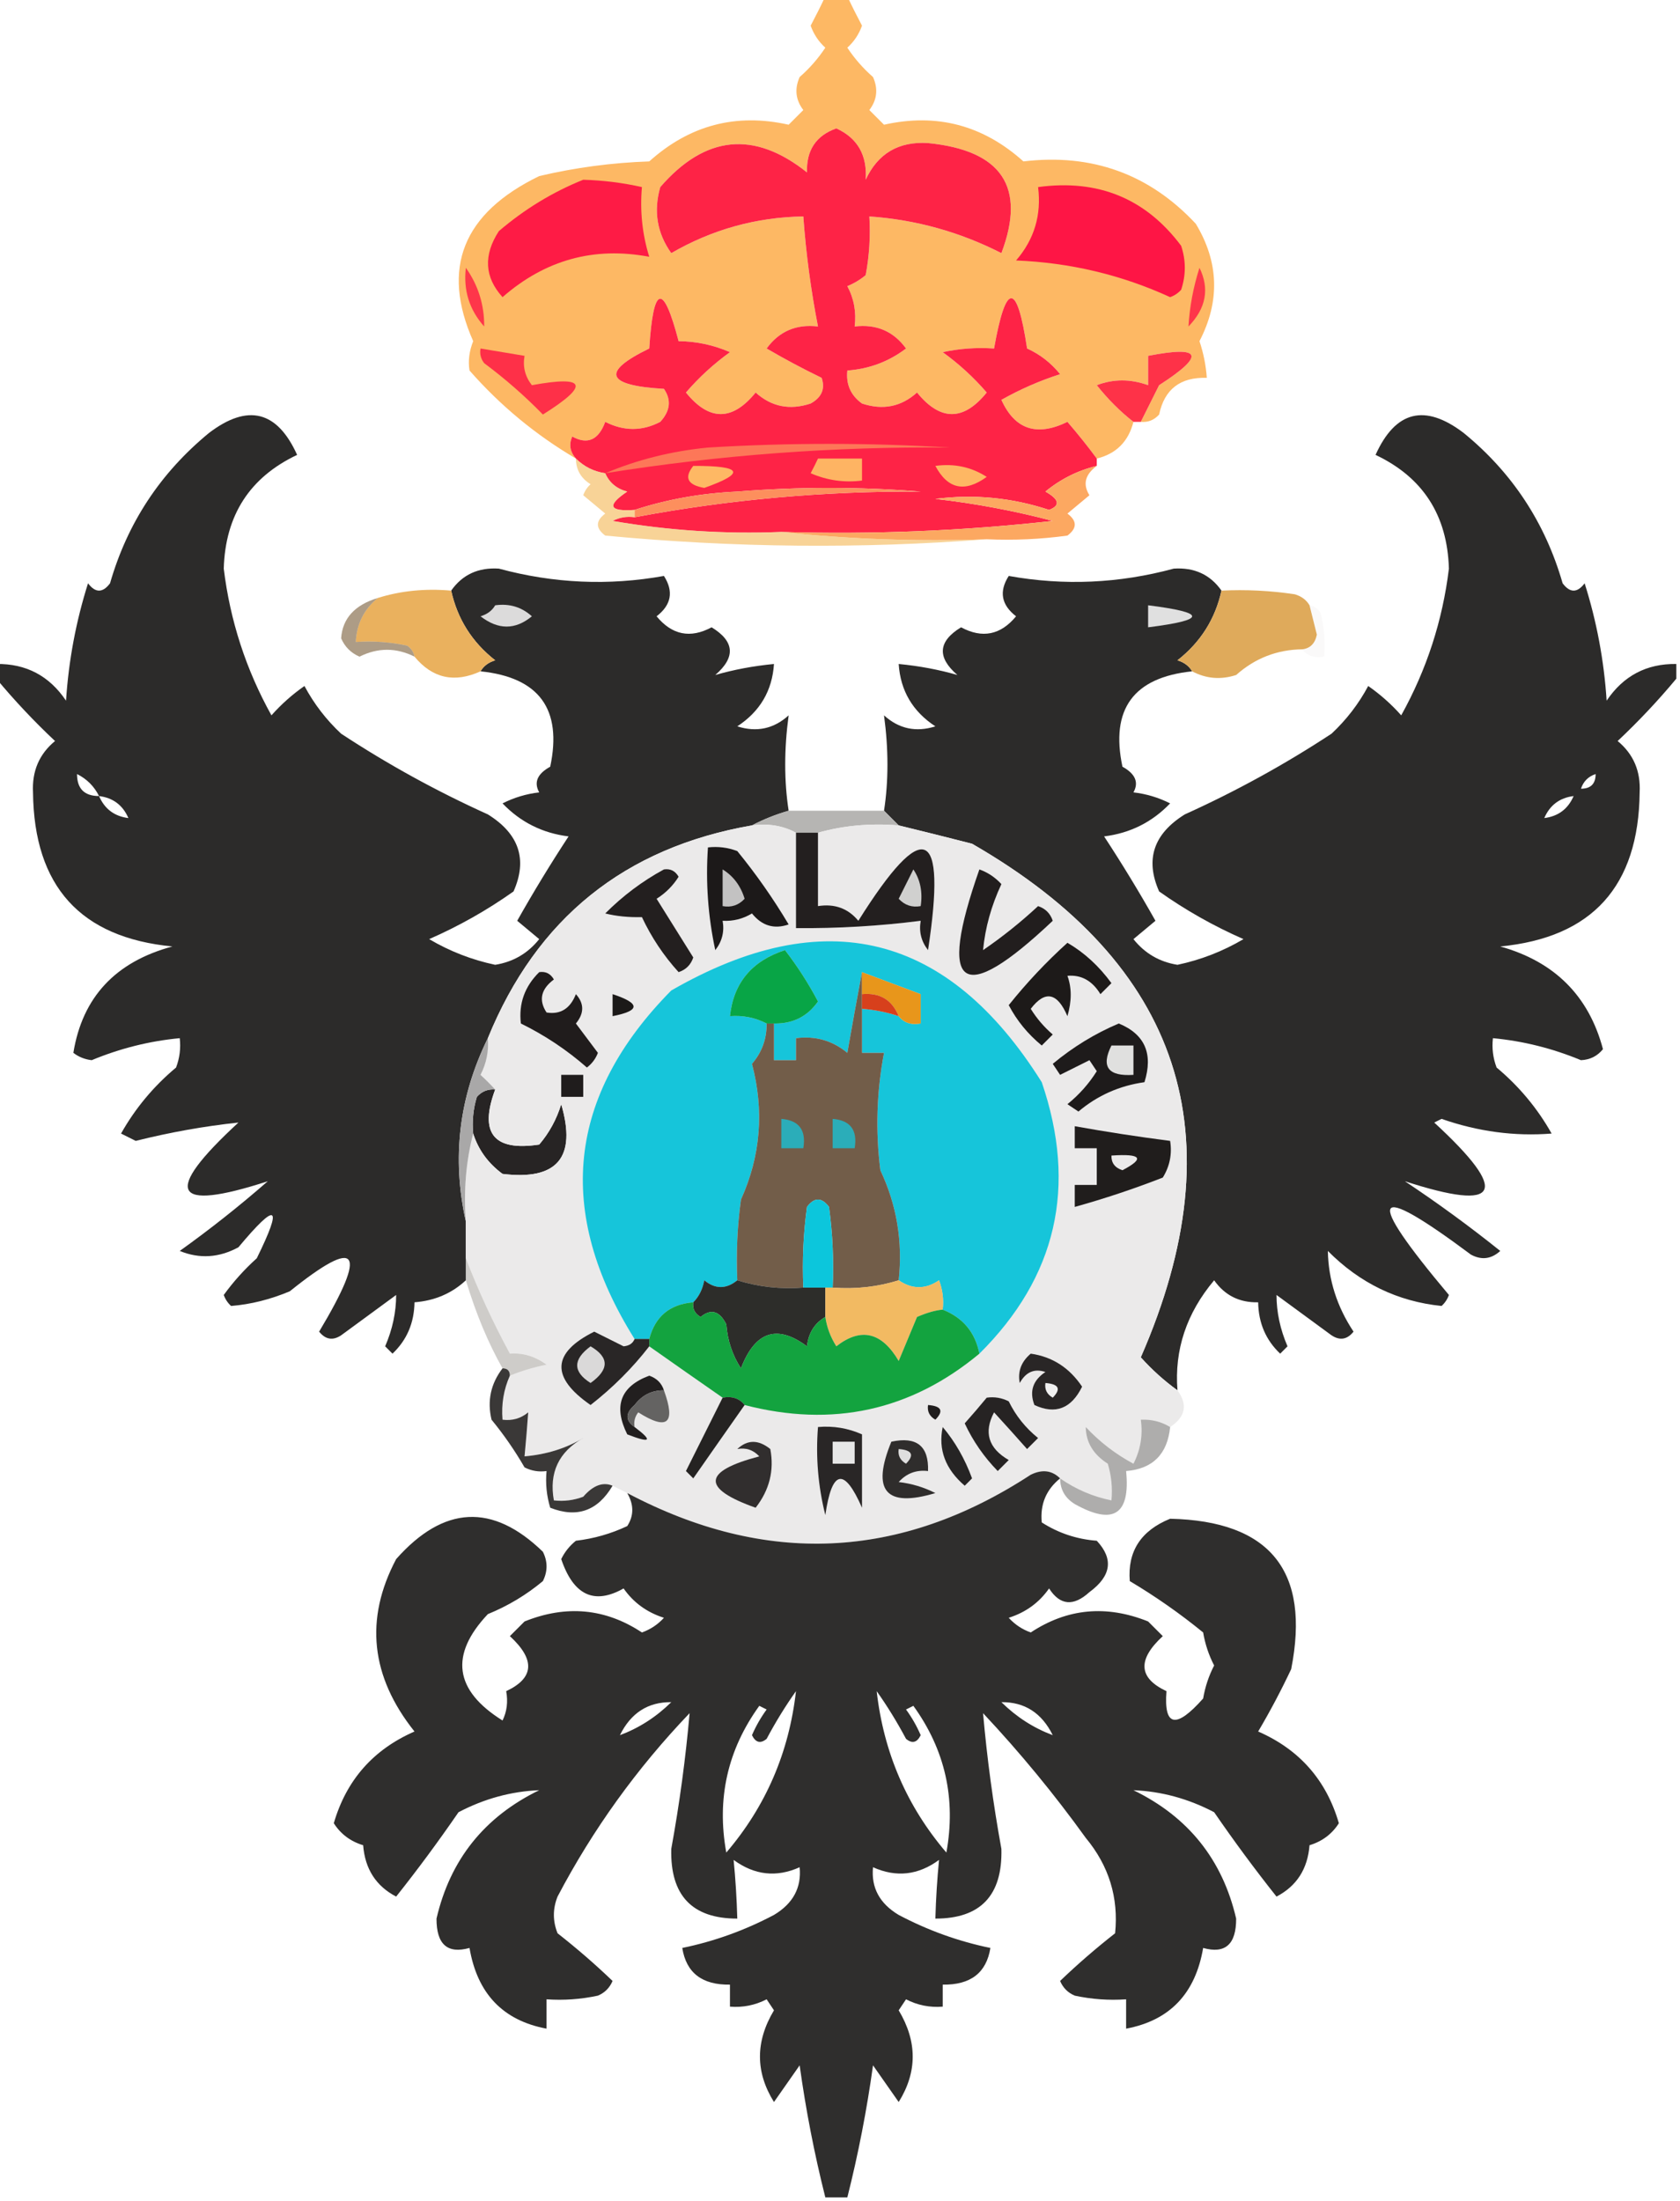 <?xml version="1.0" encoding="UTF-8"?>
<!DOCTYPE svg PUBLIC "-//W3C//DTD SVG 1.1//EN" "http://www.w3.org/Graphics/SVG/1.1/DTD/svg11.dtd">
<svg xmlns="http://www.w3.org/2000/svg" version="1.1" width="229px" height="300px" style="shape-rendering:geometricPrecision; text-rendering:geometricPrecision; image-rendering:optimizeQuality; fill-rule:evenodd; clip-rule:evenodd" xmlns:xlink="http://www.w3.org/1999/xlink">
<g><path style="opacity:1" fill="#fdb864" d="M 112.5,-0.5 C 113.5,-0.5 114.5,-0.5 115.5,-0.5C 116.108,0.8 116.775,2.133 117.5,3.5C 117.081,4.672 116.415,5.672 115.5,6.5C 116.48,7.981 117.647,9.315 119,10.5C 119.72,12.112 119.554,13.612 118.5,15C 119.167,15.667 119.833,16.333 120.5,17C 127.668,15.388 134.002,17.054 139.5,22C 148.841,20.89 156.674,23.723 163,30.5C 166.153,35.728 166.319,41.062 163.5,46.5C 164.046,48.135 164.38,49.801 164.5,51.5C 160.893,51.379 158.727,53.045 158,56.5C 157.329,57.252 156.496,57.586 155.5,57.5C 156.32,55.86 157.153,54.193 158,52.5C 164.348,48.407 163.848,47.074 156.5,48.5C 156.5,49.833 156.5,51.167 156.5,52.5C 154.105,51.636 151.771,51.636 149.5,52.5C 151.006,54.401 152.673,56.068 154.5,57.5C 153.811,60.189 152.144,61.856 149.5,62.5C 148.286,60.851 146.953,59.185 145.5,57.5C 141.325,59.543 138.325,58.543 136.5,54.5C 139.041,53.063 141.708,51.897 144.5,51C 143.271,49.471 141.771,48.304 140,47.5C 138.626,38.368 137.126,38.368 135.5,47.5C 133.143,47.337 130.81,47.503 128.5,48C 130.731,49.61 132.731,51.443 134.5,53.5C 131.338,57.415 128.171,57.415 125,53.5C 122.847,55.444 120.347,55.944 117.5,55C 115.963,53.89 115.297,52.39 115.5,50.5C 118.475,50.287 121.142,49.287 123.5,47.5C 121.796,45.151 119.463,44.151 116.5,44.5C 116.739,42.533 116.406,40.7 115.5,39C 116.416,38.626 117.25,38.126 118,37.5C 118.497,34.854 118.664,32.187 118.5,29.5C 124.83,29.943 130.83,31.609 136.5,34.5C 139.899,25.501 136.565,20.501 126.5,19.5C 122.497,19.249 119.664,20.916 118,24.5C 118.225,21.154 116.892,18.82 114,17.5C 111.239,18.477 109.906,20.477 110,23.5C 102.798,17.764 96.131,18.43 90,25.5C 89.064,28.792 89.564,31.792 91.5,34.5C 97.074,31.273 103.074,29.607 109.5,29.5C 109.868,34.557 110.535,39.557 111.5,44.5C 108.537,44.151 106.204,45.151 104.5,47.5C 106.937,48.926 109.437,50.259 112,51.5C 112.507,52.996 112.007,54.163 110.5,55C 107.653,55.944 105.153,55.444 103,53.5C 99.829,57.415 96.662,57.415 93.5,53.5C 95.269,51.443 97.269,49.61 99.5,48C 97.26,47.023 94.927,46.523 92.5,46.5C 90.394,38.471 89.061,38.804 88.5,47.5C 81.904,50.705 82.571,52.539 90.5,53C 91.535,54.507 91.368,56.007 90,57.5C 87.534,58.788 85.034,58.788 82.5,57.5C 81.585,59.98 80.085,60.647 78,59.5C 77.53,60.577 77.697,61.577 78.5,62.5C 73.031,59.284 68.198,55.284 64,50.5C 63.79,49.197 63.957,47.864 64.5,46.5C 60.089,36.556 63.089,29.056 73.5,24C 78.416,22.839 83.416,22.173 88.5,22C 93.998,17.054 100.332,15.388 107.5,17C 108.167,16.333 108.833,15.667 109.5,15C 108.446,13.612 108.28,12.112 109,10.5C 110.353,9.315 111.52,7.981 112.5,6.5C 111.585,5.672 110.919,4.672 110.5,3.5C 111.225,2.133 111.892,0.8 112.5,-0.5 Z"/></g>
<g><path style="opacity:1" fill="#fe1545" d="M 141.5,25.5 C 149.677,24.385 156.177,27.052 161,33.5C 161.667,35.5 161.667,37.5 161,39.5C 160.586,39.957 160.086,40.291 159.5,40.5C 152.887,37.466 145.887,35.8 138.5,35.5C 140.98,32.639 141.98,29.306 141.5,25.5 Z"/></g>
<g><path style="opacity:1" fill="#fe1b45" d="M 79.5,24.5 C 82.206,24.575 84.873,24.908 87.5,25.5C 87.216,28.777 87.549,31.943 88.5,35C 80.988,33.58 74.322,35.413 68.5,40.5C 66.038,37.779 65.871,34.779 68,31.5C 71.514,28.5 75.347,26.167 79.5,24.5 Z"/></g>
<g><path style="opacity:1" fill="#fe364a" d="M 63.5,36.5 C 65.189,38.883 66.022,41.55 66,44.5C 63.977,42.231 63.144,39.564 63.5,36.5 Z"/></g>
<g><path style="opacity:1" fill="#fe364a" d="M 163.5,36.5 C 164.898,39.356 164.398,42.022 162,44.5C 162.153,41.826 162.653,39.16 163.5,36.5 Z"/></g>
<g><path style="opacity:0.998" fill="#fe3048" d="M 65.5,47.5 C 67.5,47.833 69.5,48.167 71.5,48.5C 71.238,49.978 71.571,51.311 72.5,52.5C 79.924,51.141 80.424,52.475 74,56.5C 71.556,53.988 68.89,51.655 66,49.5C 65.536,48.906 65.369,48.239 65.5,47.5 Z"/></g>
<g><path style="opacity:1" fill="#fe2346" d="M 149.5,62.5 C 149.5,62.833 149.5,63.167 149.5,63.5C 146.91,64.128 144.577,65.295 142.5,67C 144.396,68.065 144.563,68.898 143,69.5C 137.936,67.826 132.77,67.326 127.5,68C 132.906,68.615 138.239,69.615 143.5,71C 131.214,72.37 118.88,72.87 106.5,72.5C 98.772,72.811 91.105,72.311 83.5,71C 84.448,70.517 85.448,70.35 86.5,70.5C 99.331,68.088 112.331,66.921 125.5,67C 117.167,66.333 108.833,66.333 100.5,67C 95.588,67.222 90.921,68.055 86.5,69.5C 83.001,69.741 82.668,68.908 85.5,67C 84.058,66.623 83.058,65.79 82.5,64.5C 80.938,64.267 79.605,63.6 78.5,62.5C 77.697,61.577 77.53,60.577 78,59.5C 80.085,60.647 81.585,59.98 82.5,57.5C 85.034,58.788 87.534,58.788 90,57.5C 91.368,56.007 91.535,54.507 90.5,53C 82.571,52.539 81.904,50.705 88.5,47.5C 89.061,38.804 90.394,38.471 92.5,46.5C 94.927,46.523 97.26,47.023 99.5,48C 97.269,49.61 95.269,51.443 93.5,53.5C 96.662,57.415 99.829,57.415 103,53.5C 105.153,55.444 107.653,55.944 110.5,55C 112.007,54.163 112.507,52.996 112,51.5C 109.437,50.259 106.937,48.926 104.5,47.5C 106.204,45.151 108.537,44.151 111.5,44.5C 110.535,39.557 109.868,34.557 109.5,29.5C 103.074,29.607 97.074,31.273 91.5,34.5C 89.564,31.792 89.064,28.792 90,25.5C 96.131,18.43 102.798,17.764 110,23.5C 109.906,20.477 111.239,18.477 114,17.5C 116.892,18.82 118.225,21.154 118,24.5C 119.664,20.916 122.497,19.249 126.5,19.5C 136.565,20.501 139.899,25.501 136.5,34.5C 130.83,31.609 124.83,29.943 118.5,29.5C 118.664,32.187 118.497,34.854 118,37.5C 117.25,38.126 116.416,38.626 115.5,39C 116.406,40.7 116.739,42.533 116.5,44.5C 119.463,44.151 121.796,45.151 123.5,47.5C 121.142,49.287 118.475,50.287 115.5,50.5C 115.297,52.39 115.963,53.89 117.5,55C 120.347,55.944 122.847,55.444 125,53.5C 128.171,57.415 131.338,57.415 134.5,53.5C 132.731,51.443 130.731,49.61 128.5,48C 130.81,47.503 133.143,47.337 135.5,47.5C 137.126,38.368 138.626,38.368 140,47.5C 141.771,48.304 143.271,49.471 144.5,51C 141.708,51.897 139.041,53.063 136.5,54.5C 138.325,58.543 141.325,59.543 145.5,57.5C 146.953,59.185 148.286,60.851 149.5,62.5 Z"/></g>
<g><path style="opacity:1" fill="#fe3248" d="M 155.5,57.5 C 155.167,57.5 154.833,57.5 154.5,57.5C 152.673,56.068 151.006,54.401 149.5,52.5C 151.771,51.636 154.105,51.636 156.5,52.5C 156.5,51.167 156.5,49.833 156.5,48.5C 163.848,47.074 164.348,48.407 158,52.5C 157.153,54.193 156.32,55.86 155.5,57.5 Z"/></g>
<g><path style="opacity:0.989" fill="#2b2a29" d="M 65.5,91.5 C 65.918,90.778 66.584,90.278 67.5,90C 64.351,87.531 62.351,84.365 61.5,80.5C 63.031,78.32 65.198,77.32 68,77.5C 75.455,79.521 82.955,79.855 90.5,78.5C 91.849,80.611 91.515,82.445 89.5,84C 91.603,86.554 94.103,87.054 97,85.5C 100.133,87.414 100.3,89.581 97.5,92C 100.021,91.27 102.687,90.77 105.5,90.5C 105.262,94.138 103.596,96.971 100.5,99C 103.14,99.839 105.473,99.339 107.5,97.5C 106.877,102.124 106.877,106.457 107.5,110.5C 105.694,111.024 104.028,111.691 102.5,112.5C 85.147,115.52 73.147,125.186 66.5,141.5C 62.563,149.502 61.563,157.835 63.5,166.5C 63.5,168.167 63.5,169.833 63.5,171.5C 63.5,172.5 63.5,173.5 63.5,174.5C 61.59,176.284 59.256,177.284 56.5,177.5C 56.456,180.316 55.456,182.649 53.5,184.5C 53.167,184.167 52.833,183.833 52.5,183.5C 53.497,181.189 53.997,178.856 54,176.5C 51.5,178.333 49,180.167 46.5,182C 45.365,182.749 44.365,182.583 43.5,181.5C 50.199,170.305 48.865,168.472 39.5,176C 36.845,177.115 34.179,177.782 31.5,178C 31.043,177.586 30.709,177.086 30.5,176.5C 31.815,174.684 33.315,173.017 35,171.5C 38.596,164.201 37.762,163.701 32.5,170C 29.857,171.436 27.19,171.602 24.5,170.5C 28.619,167.554 32.62,164.388 36.5,161C 23.442,165.243 22.109,162.576 32.5,153C 27.861,153.493 23.195,154.326 18.5,155.5C 17.833,155.167 17.167,154.833 16.5,154.5C 18.435,151.062 20.935,148.062 24,145.5C 24.49,144.207 24.657,142.873 24.5,141.5C 20.373,141.891 16.373,142.891 12.5,144.5C 11.558,144.392 10.725,144.059 10,143.5C 11.228,135.928 15.728,131.095 23.5,129C 10.969,127.796 4.636,120.796 4.5,108C 4.349,105.106 5.349,102.773 7.5,101C 4.629,98.297 1.962,95.464 -0.5,92.5C -0.5,91.833 -0.5,91.167 -0.5,90.5C 3.548,90.441 6.715,92.108 9,95.5C 9.357,90.022 10.357,84.688 12,79.5C 13,80.833 14,80.833 15,79.5C 17.359,71.289 21.859,64.456 28.5,59C 33.782,54.987 37.782,55.987 40.5,62C 34.047,65.056 30.714,70.222 30.5,77.5C 31.364,84.592 33.531,91.259 37,97.5C 38.351,95.981 39.851,94.648 41.5,93.5C 42.803,95.937 44.47,98.104 46.5,100C 52.846,104.174 59.512,107.841 66.5,111C 70.762,113.649 71.929,117.149 70,121.5C 66.41,124.046 62.577,126.213 58.5,128C 61.309,129.658 64.309,130.825 67.5,131.5C 69.955,131.106 71.955,129.94 73.5,128C 72.5,127.167 71.5,126.333 70.5,125.5C 72.708,121.583 75.041,117.75 77.5,114C 73.952,113.559 70.952,112.059 68.5,109.5C 70.078,108.702 71.744,108.202 73.5,108C 72.742,106.636 73.242,105.469 75,104.5C 76.663,96.661 73.497,92.327 65.5,91.5 Z M 10.5,105.5 C 11.833,106.167 12.833,107.167 13.5,108.5C 11.5,108.5 10.5,107.5 10.5,105.5 Z M 13.5,108.5 C 15.404,108.738 16.738,109.738 17.5,111.5C 15.596,111.262 14.262,110.262 13.5,108.5 Z"/></g>
<g><path style="opacity:0.99" fill="#2b2a29" d="M 228.5,90.5 C 228.5,91.167 228.5,91.833 228.5,92.5C 226.038,95.464 223.371,98.297 220.5,101C 222.651,102.773 223.651,105.106 223.5,108C 223.364,120.796 217.031,127.796 204.5,129C 211.908,131.074 216.574,135.741 218.5,143C 217.737,143.944 216.737,144.444 215.5,144.5C 211.627,142.891 207.627,141.891 203.5,141.5C 203.343,142.873 203.51,144.207 204,145.5C 207.065,148.062 209.565,151.062 211.5,154.5C 206.47,154.901 201.47,154.235 196.5,152.5C 196.167,152.667 195.833,152.833 195.5,153C 205.891,162.576 204.558,165.243 191.5,161C 195.974,163.973 200.307,167.14 204.5,170.5C 203.277,171.614 201.944,171.781 200.5,171C 186.884,160.845 185.884,162.678 197.5,176.5C 197.291,177.086 196.957,177.586 196.5,178C 190.518,177.391 185.351,174.891 181,170.5C 181.069,174.42 182.236,178.086 184.5,181.5C 183.635,182.583 182.635,182.749 181.5,182C 179,180.167 176.5,178.333 174,176.5C 174.003,178.856 174.503,181.189 175.5,183.5C 175.167,183.833 174.833,184.167 174.5,184.5C 172.544,182.649 171.544,180.316 171.5,177.5C 168.951,177.559 166.951,176.559 165.5,174.5C 161.731,178.985 160.065,183.985 160.5,189.5C 158.704,188.207 157.037,186.707 155.5,185C 168.714,154.77 161.048,131.437 132.5,115C 129.048,114.115 125.714,113.282 122.5,112.5C 121.833,111.833 121.167,111.167 120.5,110.5C 121.123,106.457 121.123,102.124 120.5,97.5C 122.527,99.339 124.86,99.839 127.5,99C 124.404,96.971 122.738,94.138 122.5,90.5C 125.313,90.77 127.979,91.27 130.5,92C 127.7,89.581 127.867,87.414 131,85.5C 133.897,87.054 136.397,86.554 138.5,84C 136.485,82.445 136.152,80.611 137.5,78.5C 145.045,79.855 152.545,79.521 160,77.5C 162.802,77.32 164.969,78.32 166.5,80.5C 165.649,84.365 163.649,87.531 160.5,90C 161.416,90.278 162.082,90.778 162.5,91.5C 154.503,92.327 151.337,96.661 153,104.5C 154.758,105.469 155.258,106.636 154.5,108C 156.256,108.202 157.922,108.702 159.5,109.5C 157.048,112.059 154.048,113.559 150.5,114C 152.959,117.75 155.292,121.583 157.5,125.5C 156.5,126.333 155.5,127.167 154.5,128C 156.045,129.94 158.045,131.106 160.5,131.5C 163.691,130.825 166.691,129.658 169.5,128C 165.423,126.213 161.59,124.046 158,121.5C 156.071,117.149 157.238,113.649 161.5,111C 168.488,107.841 175.154,104.174 181.5,100C 183.53,98.104 185.197,95.937 186.5,93.5C 188.149,94.648 189.649,95.981 191,97.5C 194.469,91.259 196.636,84.592 197.5,77.5C 197.286,70.222 193.953,65.056 187.5,62C 190.218,55.987 194.218,54.987 199.5,59C 206.124,64.41 210.624,71.244 213,79.5C 214,80.833 215,80.833 216,79.5C 217.643,84.688 218.643,90.022 219,95.5C 221.285,92.108 224.452,90.441 228.5,90.5 Z M 217.5,105.5 C 217.5,106.833 216.833,107.5 215.5,107.5C 215.833,106.5 216.5,105.833 217.5,105.5 Z M 214.5,108.5 C 213.738,110.262 212.404,111.262 210.5,111.5C 211.262,109.738 212.596,108.738 214.5,108.5 Z"/></g>
<g><path style="opacity:0.988" fill="#fd7858" d="M 82.5,64.5 C 86.868,62.654 91.535,61.487 96.5,61C 107.5,60.333 118.5,60.333 129.5,61C 113.71,60.847 98.043,62.014 82.5,64.5 Z"/></g>
<g><path style="opacity:1" fill="#feb463" d="M 111.5,62.5 C 113.5,62.5 115.5,62.5 117.5,62.5C 117.5,63.5 117.5,64.5 117.5,65.5C 115.076,65.808 112.743,65.474 110.5,64.5C 110.863,63.816 111.196,63.15 111.5,62.5 Z"/></g>
<g><path style="opacity:1" fill="#feb763" d="M 127.5,63.5 C 130.073,63.148 132.406,63.648 134.5,65C 131.511,67.168 129.178,66.668 127.5,63.5 Z"/></g>
<g><path style="opacity:1" fill="#feb864" d="M 94.5,63.5 C 101.208,63.479 101.708,64.479 96,66.5C 93.72,66.106 93.22,65.106 94.5,63.5 Z"/></g>
<g><path style="opacity:0.992" fill="#fd8e5c" d="M 86.5,70.5 C 86.5,70.167 86.5,69.833 86.5,69.5C 90.921,68.055 95.588,67.222 100.5,67C 108.833,66.333 117.167,66.333 125.5,67C 112.331,66.921 99.331,68.088 86.5,70.5 Z"/></g>
<g><path style="opacity:1" fill="#fca861" d="M 149.5,63.5 C 147.9,64.682 147.567,66.015 148.5,67.5C 147.5,68.333 146.5,69.167 145.5,70C 146.833,71 146.833,72 145.5,73C 141.848,73.499 138.182,73.665 134.5,73.5C 124.985,73.827 115.652,73.494 106.5,72.5C 118.88,72.87 131.214,72.37 143.5,71C 138.239,69.615 132.906,68.615 127.5,68C 132.77,67.326 137.936,67.826 143,69.5C 144.563,68.898 144.396,68.065 142.5,67C 144.577,65.295 146.91,64.128 149.5,63.5 Z"/></g>
<g><path style="opacity:0.663" fill="#f4bc63" d="M 78.5,62.5 C 79.605,63.6 80.938,64.267 82.5,64.5C 83.058,65.79 84.058,66.623 85.5,67C 82.668,68.908 83.001,69.741 86.5,69.5C 86.5,69.833 86.5,70.167 86.5,70.5C 85.448,70.35 84.448,70.517 83.5,71C 91.105,72.311 98.772,72.811 106.5,72.5C 115.652,73.494 124.985,73.827 134.5,73.5C 117.312,74.827 99.979,74.66 82.5,73C 81.167,72 81.167,71 82.5,70C 81.5,69.167 80.5,68.333 79.5,67.5C 79.709,66.914 80.043,66.414 80.5,66C 79.177,65.184 78.511,64.017 78.5,62.5 Z"/></g>
<g><path style="opacity:1" fill="#eab15e" d="M 61.5,80.5 C 62.351,84.365 64.351,87.531 67.5,90C 66.584,90.278 65.918,90.778 65.5,91.5C 61.944,93.123 58.944,92.456 56.5,89.5C 56.389,88.883 56.056,88.383 55.5,88C 53.19,87.503 50.857,87.337 48.5,87.5C 48.615,85.053 49.615,83.053 51.5,81.5C 54.625,80.521 57.958,80.187 61.5,80.5 Z"/></g>
<g><path style="opacity:1" fill="#dfaa5b" d="M 166.5,80.5 C 169.85,80.335 173.183,80.502 176.5,81C 177.416,81.278 178.082,81.778 178.5,82.5C 178.821,83.817 179.154,85.151 179.5,86.5C 179.253,87.713 178.586,88.38 177.5,88.5C 174.072,88.546 171.072,89.713 168.5,92C 166.402,92.678 164.402,92.511 162.5,91.5C 162.082,90.778 161.416,90.278 160.5,90C 163.649,87.531 165.649,84.365 166.5,80.5 Z"/></g>
<g><path style="opacity:1" fill="#dcdbdb" d="M 67.5,82.5 C 69.429,82.231 71.095,82.731 72.5,84C 70.244,85.867 67.91,85.867 65.5,84C 66.416,83.722 67.082,83.222 67.5,82.5 Z"/></g>
<g><path style="opacity:1" fill="#e0e0e0" d="M 156.5,82.5 C 164.5,83.5 164.5,84.5 156.5,85.5C 156.5,84.5 156.5,83.5 156.5,82.5 Z"/></g>
<g><path style="opacity:0.635" fill="#7e6441" d="M 51.5,81.5 C 49.615,83.053 48.615,85.053 48.5,87.5C 50.857,87.337 53.19,87.503 55.5,88C 56.056,88.383 56.389,88.883 56.5,89.5C 54.007,88.254 51.507,88.254 49,89.5C 47.831,88.992 46.998,88.158 46.5,87C 46.684,84.289 48.351,82.456 51.5,81.5 Z"/></g>
<g><path style="opacity:0.031" fill="#483d30" d="M 178.5,82.5 C 179.117,82.611 179.617,82.944 180,83.5C 180.495,85.473 180.662,87.473 180.5,89.5C 179.209,89.737 178.209,89.404 177.5,88.5C 178.586,88.38 179.253,87.713 179.5,86.5C 179.154,85.151 178.821,83.817 178.5,82.5 Z"/></g>
<g><path style="opacity:1" fill="#b6b5b3" d="M 107.5,110.5 C 111.833,110.5 116.167,110.5 120.5,110.5C 121.167,111.167 121.833,111.833 122.5,112.5C 118.629,112.185 114.962,112.518 111.5,113.5C 110.5,113.5 109.5,113.5 108.5,113.5C 106.735,112.539 104.735,112.205 102.5,112.5C 104.028,111.691 105.694,111.024 107.5,110.5 Z"/></g>
<g><path style="opacity:1" fill="#272424" d="M 67.5,148.5 C 65.281,154.444 67.281,156.944 73.5,156C 74.866,154.4 75.866,152.567 76.5,150.5C 78.629,157.751 75.962,160.917 68.5,160C 66.536,158.549 65.203,156.716 64.5,154.5C 64.34,152.801 64.507,151.134 65,149.5C 65.671,148.748 66.504,148.414 67.5,148.5 Z"/></g>
<g><path style="opacity:1" fill="#ebeaea" d="M 102.5,112.5 C 104.735,112.205 106.735,112.539 108.5,113.5C 108.5,117.833 108.5,122.167 108.5,126.5C 114.196,126.553 119.862,126.22 125.5,125.5C 125.238,126.978 125.571,128.311 126.5,129.5C 129.077,112.64 125.91,111.307 117,125.5C 115.599,123.808 113.766,123.141 111.5,123.5C 111.5,120.167 111.5,116.833 111.5,113.5C 114.962,112.518 118.629,112.185 122.5,112.5C 125.714,113.282 129.048,114.115 132.5,115C 161.048,131.437 168.714,154.77 155.5,185C 157.037,186.707 158.704,188.207 160.5,189.5C 161.93,191.455 161.597,193.121 159.5,194.5C 158.292,193.766 156.959,193.433 155.5,193.5C 155.799,195.604 155.466,197.604 154.5,199.5C 152.063,198.197 149.896,196.53 148,194.5C 148.017,196.568 149.017,198.234 151,199.5C 151.494,201.134 151.66,202.801 151.5,204.5C 148.978,203.989 146.645,202.989 144.5,201.5C 143.399,200.402 142.066,200.235 140.5,201C 122.698,212.635 104.365,213.468 85.5,203.5C 84.833,203.167 84.167,202.833 83.5,202.5C 82.177,201.947 80.844,202.447 79.5,204C 78.207,204.49 76.873,204.657 75.5,204.5C 74.822,200.727 76.156,197.894 79.5,196C 77.168,197.404 74.501,198.238 71.5,198.5C 71.698,196.425 71.865,194.425 72,192.5C 70.989,193.337 69.822,193.67 68.5,193.5C 68.325,191.379 68.659,189.379 69.5,187.5C 71.086,186.852 72.752,186.352 74.5,186C 72.922,184.86 71.255,184.36 69.5,184.5C 67.147,180.14 65.147,175.807 63.5,171.5C 63.5,169.833 63.5,168.167 63.5,166.5C 63.183,162.298 63.517,158.298 64.5,154.5C 65.203,156.716 66.536,158.549 68.5,160C 75.962,160.917 78.629,157.751 76.5,150.5C 75.866,152.567 74.866,154.4 73.5,156C 67.281,156.944 65.281,154.444 67.5,148.5C 66.909,147.849 66.243,147.182 65.5,146.5C 66.309,144.929 66.643,143.262 66.5,141.5C 73.147,125.186 85.147,115.52 102.5,112.5 Z"/></g>
<g><path style="opacity:1" fill="#1e1b1b" d="M 152.5,139.5 C 156.049,140.957 157.216,143.623 156,147.5C 152.597,147.976 149.597,149.31 147,151.5C 146.5,151.167 146,150.833 145.5,150.5C 147.097,149.209 148.43,147.709 149.5,146C 149.167,145.5 148.833,145 148.5,144.5C 147.167,145.167 145.833,145.833 144.5,146.5C 144.167,146 143.833,145.5 143.5,145C 146.266,142.699 149.266,140.866 152.5,139.5 Z"/></g>
<g><path style="opacity:1" fill="#1f1c1c" d="M 76.5,146.5 C 77.5,146.5 78.5,146.5 79.5,146.5C 79.5,147.5 79.5,148.5 79.5,149.5C 78.5,149.5 77.5,149.5 76.5,149.5C 76.5,148.5 76.5,147.5 76.5,146.5 Z"/></g>
<g><path style="opacity:1" fill="#e0e0df" d="M 151.5,142.5 C 152.5,142.5 153.5,142.5 154.5,142.5C 154.5,143.833 154.5,145.167 154.5,146.5C 151.046,146.733 150.046,145.4 151.5,142.5 Z"/></g>
<g><path style="opacity:1" fill="#201c1c" d="M 73.5,132.5 C 74.376,132.369 75.043,132.702 75.5,133.5C 73.73,134.82 73.397,136.32 74.5,138C 76.391,138.309 77.725,137.475 78.5,135.5C 79.645,136.776 79.645,138.109 78.5,139.5C 79.5,140.833 80.5,142.167 81.5,143.5C 81.192,144.308 80.692,144.975 80,145.5C 77.272,143.108 74.272,141.108 71,139.5C 70.683,136.793 71.516,134.46 73.5,132.5 Z"/></g>
<g><path style="opacity:1" fill="#1b1918" d="M 83.5,135.5 C 87.31,136.754 87.31,137.754 83.5,138.5C 83.5,137.5 83.5,136.5 83.5,135.5 Z"/></g>
<g><path style="opacity:1" fill="#16c5da" d="M 133.5,184.5 C 132.927,181.593 131.261,179.593 128.5,178.5C 128.657,177.127 128.49,175.793 128,174.5C 126.172,175.752 124.339,175.752 122.5,174.5C 123.069,169.223 122.235,164.223 120,159.5C 119.324,154.129 119.491,148.796 120.5,143.5C 119.5,143.5 118.5,143.5 117.5,143.5C 117.5,141.5 117.5,139.5 117.5,137.5C 119.216,137.629 120.883,137.962 122.5,138.5C 123.209,139.404 124.209,139.737 125.5,139.5C 125.5,138.167 125.5,136.833 125.5,135.5C 122.833,134.5 120.167,133.5 117.5,132.5C 116.834,136.021 116.167,139.687 115.5,143.5C 113.477,141.827 111.144,141.16 108.5,141.5C 108.5,142.5 108.5,143.5 108.5,144.5C 107.5,144.5 106.5,144.5 105.5,144.5C 105.5,142.833 105.5,141.167 105.5,139.5C 108.061,139.553 110.061,138.553 111.5,136.5C 110.197,134.032 108.697,131.699 107,129.5C 102.487,130.965 99.987,133.965 99.5,138.5C 101.292,138.366 102.958,138.699 104.5,139.5C 104.523,141.6 103.856,143.433 102.5,145C 104.189,151.384 103.689,157.551 101,163.5C 100.501,167.152 100.335,170.818 100.5,174.5C 98.99,175.728 97.49,175.728 96,174.5C 95.768,175.737 95.268,176.737 94.5,177.5C 91.301,177.762 89.301,179.428 88.5,182.5C 87.833,182.5 87.167,182.5 86.5,182.5C 75.65,165.186 77.316,149.353 91.5,135C 112.4,122.97 129.233,127.137 142,147.5C 146.86,161.719 144.027,174.052 133.5,184.5 Z"/></g>
<g><path style="opacity:1" fill="#725d49" d="M 117.5,132.5 C 117.5,133.5 117.5,134.5 117.5,135.5C 117.5,136.167 117.5,136.833 117.5,137.5C 117.5,139.5 117.5,141.5 117.5,143.5C 118.5,143.5 119.5,143.5 120.5,143.5C 119.491,148.796 119.324,154.129 120,159.5C 122.235,164.223 123.069,169.223 122.5,174.5C 119.609,175.403 116.609,175.736 113.5,175.5C 113.665,171.818 113.499,168.152 113,164.5C 112,163.167 111,163.167 110,164.5C 109.501,168.152 109.335,171.818 109.5,175.5C 106.391,175.736 103.391,175.403 100.5,174.5C 100.335,170.818 100.501,167.152 101,163.5C 103.689,157.551 104.189,151.384 102.5,145C 103.856,143.433 104.523,141.6 104.5,139.5C 104.833,139.5 105.167,139.5 105.5,139.5C 105.5,141.167 105.5,142.833 105.5,144.5C 106.5,144.5 107.5,144.5 108.5,144.5C 108.5,143.5 108.5,142.5 108.5,141.5C 111.144,141.16 113.477,141.827 115.5,143.5C 116.167,139.687 116.834,136.021 117.5,132.5 Z"/></g>
<g><path style="opacity:1" fill="#2badb9" d="M 113.5,152.5 C 115.912,152.694 116.912,154.027 116.5,156.5C 115.5,156.5 114.5,156.5 113.5,156.5C 113.5,155.167 113.5,153.833 113.5,152.5 Z"/></g>
<g><path style="opacity:1" fill="#2badb9" d="M 106.5,152.5 C 108.912,152.694 109.912,154.027 109.5,156.5C 108.5,156.5 107.5,156.5 106.5,156.5C 106.5,155.167 106.5,153.833 106.5,152.5 Z"/></g>
<g><path style="opacity:1" fill="#e8961b" d="M 117.5,132.5 C 120.167,133.5 122.833,134.5 125.5,135.5C 125.5,136.833 125.5,138.167 125.5,139.5C 124.209,139.737 123.209,139.404 122.5,138.5C 121.599,136.273 119.933,135.273 117.5,135.5C 117.5,134.5 117.5,133.5 117.5,132.5 Z"/></g>
<g><path style="opacity:1" fill="#d7401c" d="M 117.5,135.5 C 119.933,135.273 121.599,136.273 122.5,138.5C 120.883,137.962 119.216,137.629 117.5,137.5C 117.5,136.833 117.5,136.167 117.5,135.5 Z"/></g>
<g><path style="opacity:1" fill="#08a546" d="M 105.5,139.5 C 105.167,139.5 104.833,139.5 104.5,139.5C 102.958,138.699 101.292,138.366 99.5,138.5C 99.987,133.965 102.487,130.965 107,129.5C 108.697,131.699 110.197,134.032 111.5,136.5C 110.061,138.553 108.061,139.553 105.5,139.5 Z"/></g>
<g><path style="opacity:1" fill="#1d1a19" d="M 145.5,128.5 C 147.797,129.835 149.797,131.668 151.5,134C 151,134.5 150.5,135 150,135.5C 148.887,133.671 147.387,132.837 145.5,133C 146.097,134.626 146.097,136.459 145.5,138.5C 144.123,135.274 142.457,134.941 140.5,137.5C 141.313,138.814 142.313,139.981 143.5,141C 143,141.5 142.5,142 142,142.5C 140.108,140.946 138.608,139.112 137.5,137C 139.941,133.948 142.607,131.115 145.5,128.5 Z"/></g>
<g><path style="opacity:1" fill="#221e1e" d="M 133.5,118.5 C 134.643,118.908 135.643,119.575 136.5,120.5C 135.123,123.449 134.29,126.449 134,129.5C 136.644,127.69 139.144,125.69 141.5,123.5C 142.5,123.833 143.167,124.5 143.5,125.5C 131.057,137.269 127.724,134.936 133.5,118.5 Z"/></g>
<g><path style="opacity:1" fill="#1c1919" d="M 96.5,115.5 C 97.873,115.343 99.207,115.51 100.5,116C 103.08,119.158 105.413,122.492 107.5,126C 105.521,126.684 103.854,126.184 102.5,124.5C 101.264,125.246 99.93,125.579 98.5,125.5C 98.762,126.978 98.429,128.311 97.5,129.5C 96.507,124.88 96.173,120.214 96.5,115.5 Z"/></g>
<g><path style="opacity:1" fill="#c3c2c2" d="M 98.5,118.5 C 99.965,119.406 100.965,120.739 101.5,122.5C 100.675,123.386 99.675,123.719 98.5,123.5C 98.5,121.833 98.5,120.167 98.5,118.5 Z"/></g>
<g><path style="opacity:1" fill="#231f1f" d="M 90.5,118.5 C 91.376,118.369 92.043,118.702 92.5,119.5C 91.737,120.719 90.737,121.719 89.5,122.5C 91.167,125.167 92.833,127.833 94.5,130.5C 94.167,131.5 93.5,132.167 92.5,132.5C 90.461,130.258 88.795,127.758 87.5,125C 85.687,125.046 84.021,124.88 82.5,124.5C 84.902,122.091 87.569,120.091 90.5,118.5 Z"/></g>
<g><path style="opacity:1" fill="#231f1f" d="M 108.5,113.5 C 109.5,113.5 110.5,113.5 111.5,113.5C 111.5,116.833 111.5,120.167 111.5,123.5C 113.766,123.141 115.599,123.808 117,125.5C 125.91,111.307 129.077,112.64 126.5,129.5C 125.571,128.311 125.238,126.978 125.5,125.5C 119.862,126.22 114.196,126.553 108.5,126.5C 108.5,122.167 108.5,117.833 108.5,113.5 Z"/></g>
<g><path style="opacity:1" fill="#d0d0cf" d="M 124.5,118.5 C 125.451,119.919 125.784,121.585 125.5,123.5C 124.325,123.719 123.325,123.386 122.5,122.5C 123.18,121.14 123.847,119.807 124.5,118.5 Z"/></g>
<g><path style="opacity:1" fill="#a9a8a8" d="M 66.5,141.5 C 66.643,143.262 66.309,144.929 65.5,146.5C 66.243,147.182 66.909,147.849 67.5,148.5C 66.504,148.414 65.671,148.748 65,149.5C 64.507,151.134 64.34,152.801 64.5,154.5C 63.517,158.298 63.183,162.298 63.5,166.5C 61.563,157.835 62.563,149.502 66.5,141.5 Z"/></g>
<g><path style="opacity:1" fill="#201d1c" d="M 146.5,153.5 C 150.814,154.275 155.147,154.941 159.5,155.5C 159.785,157.288 159.452,158.955 158.5,160.5C 154.539,162.043 150.539,163.376 146.5,164.5C 146.5,163.5 146.5,162.5 146.5,161.5C 147.5,161.5 148.5,161.5 149.5,161.5C 149.5,159.833 149.5,158.167 149.5,156.5C 148.5,156.5 147.5,156.5 146.5,156.5C 146.5,155.5 146.5,154.5 146.5,153.5 Z"/></g>
<g><path style="opacity:1" fill="#ebeaea" d="M 151.5,157.5 C 155.588,157.218 156.088,157.885 153,159.5C 151.97,159.164 151.47,158.497 151.5,157.5 Z"/></g>
<g><path style="opacity:1" fill="#0cc6dc" d="M 113.5,175.5 C 113.167,175.5 112.833,175.5 112.5,175.5C 111.5,175.5 110.5,175.5 109.5,175.5C 109.335,171.818 109.501,168.152 110,164.5C 111,163.167 112,163.167 113,164.5C 113.499,168.152 113.665,171.818 113.5,175.5 Z"/></g>
<g><path style="opacity:1" fill="#2d2d2a" d="M 100.5,174.5 C 103.391,175.403 106.391,175.736 109.5,175.5C 110.5,175.5 111.5,175.5 112.5,175.5C 112.5,176.833 112.5,178.167 112.5,179.5C 111.034,180.347 110.2,181.68 110,183.5C 105.922,180.464 102.922,181.464 101,186.5C 99.837,184.715 99.171,182.715 99,180.5C 98.072,178.665 96.906,178.332 95.5,179.5C 94.703,179.043 94.369,178.376 94.5,177.5C 95.268,176.737 95.768,175.737 96,174.5C 97.49,175.728 98.99,175.728 100.5,174.5 Z"/></g>
<g><path style="opacity:1" fill="#f2ba62" d="M 122.5,174.5 C 124.339,175.752 126.172,175.752 128,174.5C 128.49,175.793 128.657,177.127 128.5,178.5C 127.502,178.587 126.335,178.92 125,179.5C 124.167,181.5 123.333,183.5 122.5,185.5C 120.183,181.55 117.35,180.884 114,183.5C 113.209,182.255 112.709,180.922 112.5,179.5C 112.5,178.167 112.5,176.833 112.5,175.5C 112.833,175.5 113.167,175.5 113.5,175.5C 116.609,175.736 119.609,175.403 122.5,174.5 Z"/></g>
<g><path style="opacity:1" fill="#13a33f" d="M 94.5,177.5 C 94.369,178.376 94.703,179.043 95.5,179.5C 96.906,178.332 98.072,178.665 99,180.5C 99.171,182.715 99.837,184.715 101,186.5C 102.922,181.464 105.922,180.464 110,183.5C 110.2,181.68 111.034,180.347 112.5,179.5C 112.709,180.922 113.209,182.255 114,183.5C 117.35,180.884 120.183,181.55 122.5,185.5C 123.333,183.5 124.167,181.5 125,179.5C 126.335,178.92 127.502,178.587 128.5,178.5C 131.261,179.593 132.927,181.593 133.5,184.5C 124.15,192.273 113.484,194.606 101.5,191.5C 100.791,190.596 99.791,190.263 98.5,190.5C 95.19,188.199 91.857,185.866 88.5,183.5C 88.5,183.167 88.5,182.833 88.5,182.5C 89.301,179.428 91.301,177.762 94.5,177.5 Z"/></g>
<g><path style="opacity:1" fill="#292626" d="M 86.5,182.5 C 87.167,182.5 87.833,182.5 88.5,182.5C 88.5,182.833 88.5,183.167 88.5,183.5C 86.215,186.452 83.548,189.118 80.5,191.5C 75.047,187.722 75.214,184.388 81,181.5C 82.333,182.167 83.667,182.833 85,183.5C 85.765,183.43 86.265,183.097 86.5,182.5 Z"/></g>
<g><path style="opacity:0.49" fill="#9b9892" d="M 63.5,171.5 C 65.147,175.807 67.147,180.14 69.5,184.5C 71.255,184.36 72.922,184.86 74.5,186C 72.752,186.352 71.086,186.852 69.5,187.5C 69.5,186.833 69.167,186.5 68.5,186.5C 66.54,183.046 64.873,179.046 63.5,174.5C 63.5,173.5 63.5,172.5 63.5,171.5 Z"/></g>
<g><path style="opacity:1" fill="#dad9d9" d="M 80.5,183.5 C 83.063,184.998 83.063,186.665 80.5,188.5C 78.07,186.963 78.07,185.296 80.5,183.5 Z"/></g>
<g><path style="opacity:1" fill="#292626" d="M 140.5,184.5 C 143.439,184.918 145.772,186.418 147.5,189C 146.028,191.996 143.862,192.829 141,191.5C 140.289,189.633 140.789,188.133 142.5,187C 141.004,186.493 139.837,186.993 139,188.5C 138.7,186.934 139.2,185.601 140.5,184.5 Z"/></g>
<g><path style="opacity:1" fill="#f0f0f0" d="M 142.5,188.5 C 144.337,188.639 144.67,189.306 143.5,190.5C 142.702,190.043 142.369,189.376 142.5,188.5 Z"/></g>
<g><path style="opacity:1" fill="#221f1f" d="M 90.5,189.5 C 88.857,189.48 87.524,190.147 86.5,191.5C 85.224,192.614 85.224,193.614 86.5,194.5C 89.042,196.413 88.708,196.747 85.5,195.5C 83.577,191.632 84.577,188.966 88.5,187.5C 89.522,187.855 90.189,188.522 90.5,189.5 Z"/></g>
<g><path style="opacity:1" fill="#646362" d="M 90.5,189.5 C 92.148,194.023 90.981,195.023 87,192.5C 86.536,193.094 86.369,193.761 86.5,194.5C 85.224,193.614 85.224,192.614 86.5,191.5C 87.524,190.147 88.857,189.48 90.5,189.5 Z"/></g>
<g><path style="opacity:1" fill="#201d1d" d="M 126.5,191.5 C 128.337,191.639 128.67,192.306 127.5,193.5C 126.702,193.043 126.369,192.376 126.5,191.5 Z"/></g>
<g><path style="opacity:1" fill="#262323" d="M 134.5,190.5 C 135.552,190.351 136.552,190.517 137.5,191C 138.453,192.955 139.787,194.622 141.5,196C 141,196.5 140.5,197 140,197.5C 138.49,195.792 136.99,194.126 135.5,192.5C 134.06,195.228 134.726,197.395 137.5,199C 137,199.5 136.5,200 136,200.5C 134.124,198.578 132.624,196.411 131.5,194C 132.544,192.826 133.544,191.659 134.5,190.5 Z"/></g>
<g><path style="opacity:1" fill="#3a3837" d="M 68.5,186.5 C 69.167,186.5 69.5,186.833 69.5,187.5C 68.659,189.379 68.325,191.379 68.5,193.5C 69.822,193.67 70.989,193.337 72,192.5C 71.865,194.425 71.698,196.425 71.5,198.5C 74.501,198.238 77.168,197.404 79.5,196C 76.156,197.894 74.822,200.727 75.5,204.5C 76.873,204.657 78.207,204.49 79.5,204C 80.844,202.447 82.177,201.947 83.5,202.5C 81.473,205.936 78.639,206.936 75,205.5C 74.507,203.866 74.34,202.199 74.5,200.5C 73.448,200.649 72.448,200.483 71.5,200C 70.181,197.715 68.681,195.548 67,193.5C 66.391,190.935 66.891,188.601 68.5,186.5 Z"/></g>
<g><path style="opacity:1" fill="#252322" d="M 98.5,190.5 C 99.791,190.263 100.791,190.596 101.5,191.5C 99.176,194.804 96.843,198.138 94.5,201.5C 94.167,201.167 93.833,200.833 93.5,200.5C 95.193,197.114 96.86,193.78 98.5,190.5 Z"/></g>
<g><path style="opacity:1" fill="#262424" d="M 128.5,194.5 C 130.19,196.504 131.524,198.837 132.5,201.5C 132.167,201.833 131.833,202.167 131.5,202.5C 128.861,200.236 127.861,197.569 128.5,194.5 Z"/></g>
<g><path style="opacity:1" fill="#312e2e" d="M 100.5,197.5 C 101.884,196.199 103.384,196.199 105,197.5C 105.552,200.419 104.885,203.086 103,205.5C 95.589,202.868 95.756,200.534 103.5,198.5C 102.675,197.614 101.675,197.281 100.5,197.5 Z"/></g>
<g><path style="opacity:0.418" fill="#3e3c3b" d="M 159.5,194.5 C 159.133,198.201 157.133,200.201 153.5,200.5C 154.093,206.442 151.759,207.942 146.5,205C 145.177,204.184 144.511,203.017 144.5,201.5C 146.645,202.989 148.978,203.989 151.5,204.5C 151.66,202.801 151.494,201.134 151,199.5C 149.017,198.234 148.017,196.568 148,194.5C 149.896,196.53 152.063,198.197 154.5,199.5C 155.466,197.604 155.799,195.604 155.5,193.5C 156.959,193.433 158.292,193.766 159.5,194.5 Z"/></g>
<g><path style="opacity:1" fill="#292626" d="M 111.5,194.5 C 113.591,194.318 115.591,194.652 117.5,195.5C 117.5,198.833 117.5,202.167 117.5,205.5C 115.067,199.952 113.401,200.285 112.5,206.5C 111.509,202.555 111.176,198.555 111.5,194.5 Z"/></g>
<g><path style="opacity:1" fill="#e7e7e7" d="M 113.5,196.5 C 114.5,196.5 115.5,196.5 116.5,196.5C 116.5,197.5 116.5,198.5 116.5,199.5C 115.5,199.5 114.5,199.5 113.5,199.5C 113.5,198.5 113.5,197.5 113.5,196.5 Z"/></g>
<g><path style="opacity:1" fill="#2f2d2c" d="M 121.5,196.5 C 124.95,195.756 126.616,197.09 126.5,200.5C 124.897,200.312 123.563,200.812 122.5,202C 124.256,202.202 125.922,202.702 127.5,203.5C 120.746,205.532 118.746,203.199 121.5,196.5 Z"/></g>
<g><path style="opacity:1" fill="#dfdfdf" d="M 122.5,197.5 C 124.337,197.639 124.67,198.306 123.5,199.5C 122.702,199.043 122.369,198.376 122.5,197.5 Z"/></g>
<g><path style="opacity:0.979" fill="#2b2a29" d="M 144.5,201.5 C 142.596,203.044 141.762,205.044 142,207.5C 144.266,208.956 146.766,209.79 149.5,210C 151.815,212.476 151.482,214.809 148.5,217C 146.321,218.987 144.488,218.82 143,216.5C 141.648,218.432 139.815,219.766 137.5,220.5C 138.328,221.415 139.328,222.081 140.5,222.5C 145.475,219.214 150.808,218.714 156.5,221C 157.167,221.667 157.833,222.333 158.5,223C 155.012,226.211 155.179,228.711 159,230.5C 158.624,235.349 160.291,235.683 164,231.5C 164.273,229.899 164.773,228.399 165.5,227C 164.773,225.601 164.273,224.101 164,222.5C 160.842,219.92 157.508,217.587 154,215.5C 153.676,211.454 155.509,208.621 159.5,207C 173.14,207.305 178.64,214.138 176,227.5C 174.627,230.412 173.127,233.246 171.5,236C 177.124,238.457 180.791,242.624 182.5,248.5C 181.564,249.974 180.23,250.974 178.5,251.5C 178.247,254.733 176.747,257.066 174,258.5C 171.057,254.794 168.223,250.96 165.5,247C 161.985,245.157 158.318,244.157 154.5,244C 161.97,247.632 166.636,253.465 168.5,261.5C 168.51,265.011 167.01,266.344 164,265.5C 162.942,271.722 159.442,275.388 153.5,276.5C 153.5,275.167 153.5,273.833 153.5,272.5C 151.143,272.663 148.81,272.497 146.5,272C 145.572,271.612 144.905,270.945 144.5,270C 146.874,267.723 149.374,265.557 152,263.5C 152.492,258.64 151.158,254.306 148,250.5C 143.711,244.542 139.044,238.876 134,233.5C 134.541,239.659 135.374,245.825 136.5,252C 136.66,258.337 133.66,261.504 127.5,261.5C 127.578,258.748 127.745,256.082 128,253.5C 125.163,255.585 122.163,255.919 119,254.5C 118.731,257.28 119.898,259.446 122.5,261C 126.482,263.104 130.648,264.604 135,265.5C 134.459,268.893 132.293,270.56 128.5,270.5C 128.5,271.5 128.5,272.5 128.5,273.5C 126.738,273.643 125.071,273.309 123.5,272.5C 123.167,273 122.833,273.5 122.5,274C 125.046,278.249 125.046,282.416 122.5,286.5C 121.333,284.833 120.167,283.167 119,281.5C 118.157,287.592 116.99,293.592 115.5,299.5C 114.5,299.5 113.5,299.5 112.5,299.5C 111.01,293.592 109.843,287.592 109,281.5C 107.833,283.167 106.667,284.833 105.5,286.5C 102.954,282.416 102.954,278.249 105.5,274C 105.167,273.5 104.833,273 104.5,272.5C 102.929,273.309 101.262,273.643 99.5,273.5C 99.5,272.5 99.5,271.5 99.5,270.5C 95.707,270.56 93.541,268.893 93,265.5C 97.352,264.604 101.518,263.104 105.5,261C 108.102,259.446 109.269,257.28 109,254.5C 105.837,255.919 102.837,255.585 100,253.5C 100.255,256.082 100.422,258.748 100.5,261.5C 94.34,261.504 91.34,258.337 91.5,252C 92.626,245.825 93.459,239.659 94,233.5C 86.808,241.017 80.808,249.351 76,258.5C 75.333,260.167 75.333,261.833 76,263.5C 78.626,265.557 81.126,267.723 83.5,270C 83.095,270.945 82.428,271.612 81.5,272C 79.19,272.497 76.857,272.663 74.5,272.5C 74.5,273.833 74.5,275.167 74.5,276.5C 68.558,275.388 65.058,271.722 64,265.5C 60.99,266.344 59.49,265.011 59.5,261.5C 61.364,253.465 66.03,247.632 73.5,244C 69.682,244.157 66.015,245.157 62.5,247C 59.777,250.96 56.944,254.794 54,258.5C 51.253,257.066 49.753,254.733 49.5,251.5C 47.77,250.974 46.436,249.974 45.5,248.5C 47.209,242.624 50.876,238.457 56.5,236C 50.517,228.501 49.683,220.668 54,212.5C 60.481,205.185 67.148,204.851 74,211.5C 74.667,212.833 74.667,214.167 74,215.5C 71.749,217.377 69.249,218.877 66.5,220C 61.258,225.558 61.925,230.391 68.5,234.5C 69.096,233.284 69.263,231.951 69,230.5C 72.821,228.711 72.988,226.211 69.5,223C 70.167,222.333 70.833,221.667 71.5,221C 77.192,218.714 82.525,219.214 87.5,222.5C 88.672,222.081 89.672,221.415 90.5,220.5C 88.185,219.766 86.352,218.432 85,216.5C 81,218.766 78.167,217.432 76.5,212.5C 76.977,211.522 77.643,210.689 78.5,210C 80.952,209.71 83.285,209.044 85.5,208C 86.413,206.586 86.413,205.086 85.5,203.5C 104.365,213.468 122.698,212.635 140.5,201C 142.066,200.235 143.399,200.402 144.5,201.5 Z M 108.5,230.5 C 107.55,238.868 104.384,246.201 99,252.5C 97.668,245.164 99.168,238.498 103.5,232.5C 103.833,232.667 104.167,232.833 104.5,233C 103.707,234.085 103.04,235.252 102.5,236.5C 103.002,237.521 103.668,237.688 104.5,237C 105.733,234.686 107.067,232.519 108.5,230.5 Z M 119.5,230.5 C 120.933,232.519 122.267,234.686 123.5,237C 124.332,237.688 124.998,237.521 125.5,236.5C 124.96,235.252 124.293,234.085 123.5,233C 123.833,232.833 124.167,232.667 124.5,232.5C 128.832,238.498 130.332,245.164 129,252.5C 123.616,246.201 120.45,238.868 119.5,230.5 Z M 84.5,236.5 C 85.999,233.468 88.332,231.968 91.5,232C 89.449,234.02 87.116,235.52 84.5,236.5 Z M 143.5,236.5 C 140.884,235.52 138.551,234.02 136.5,232C 139.668,231.968 142.001,233.468 143.5,236.5 Z"/></g>
</svg>

